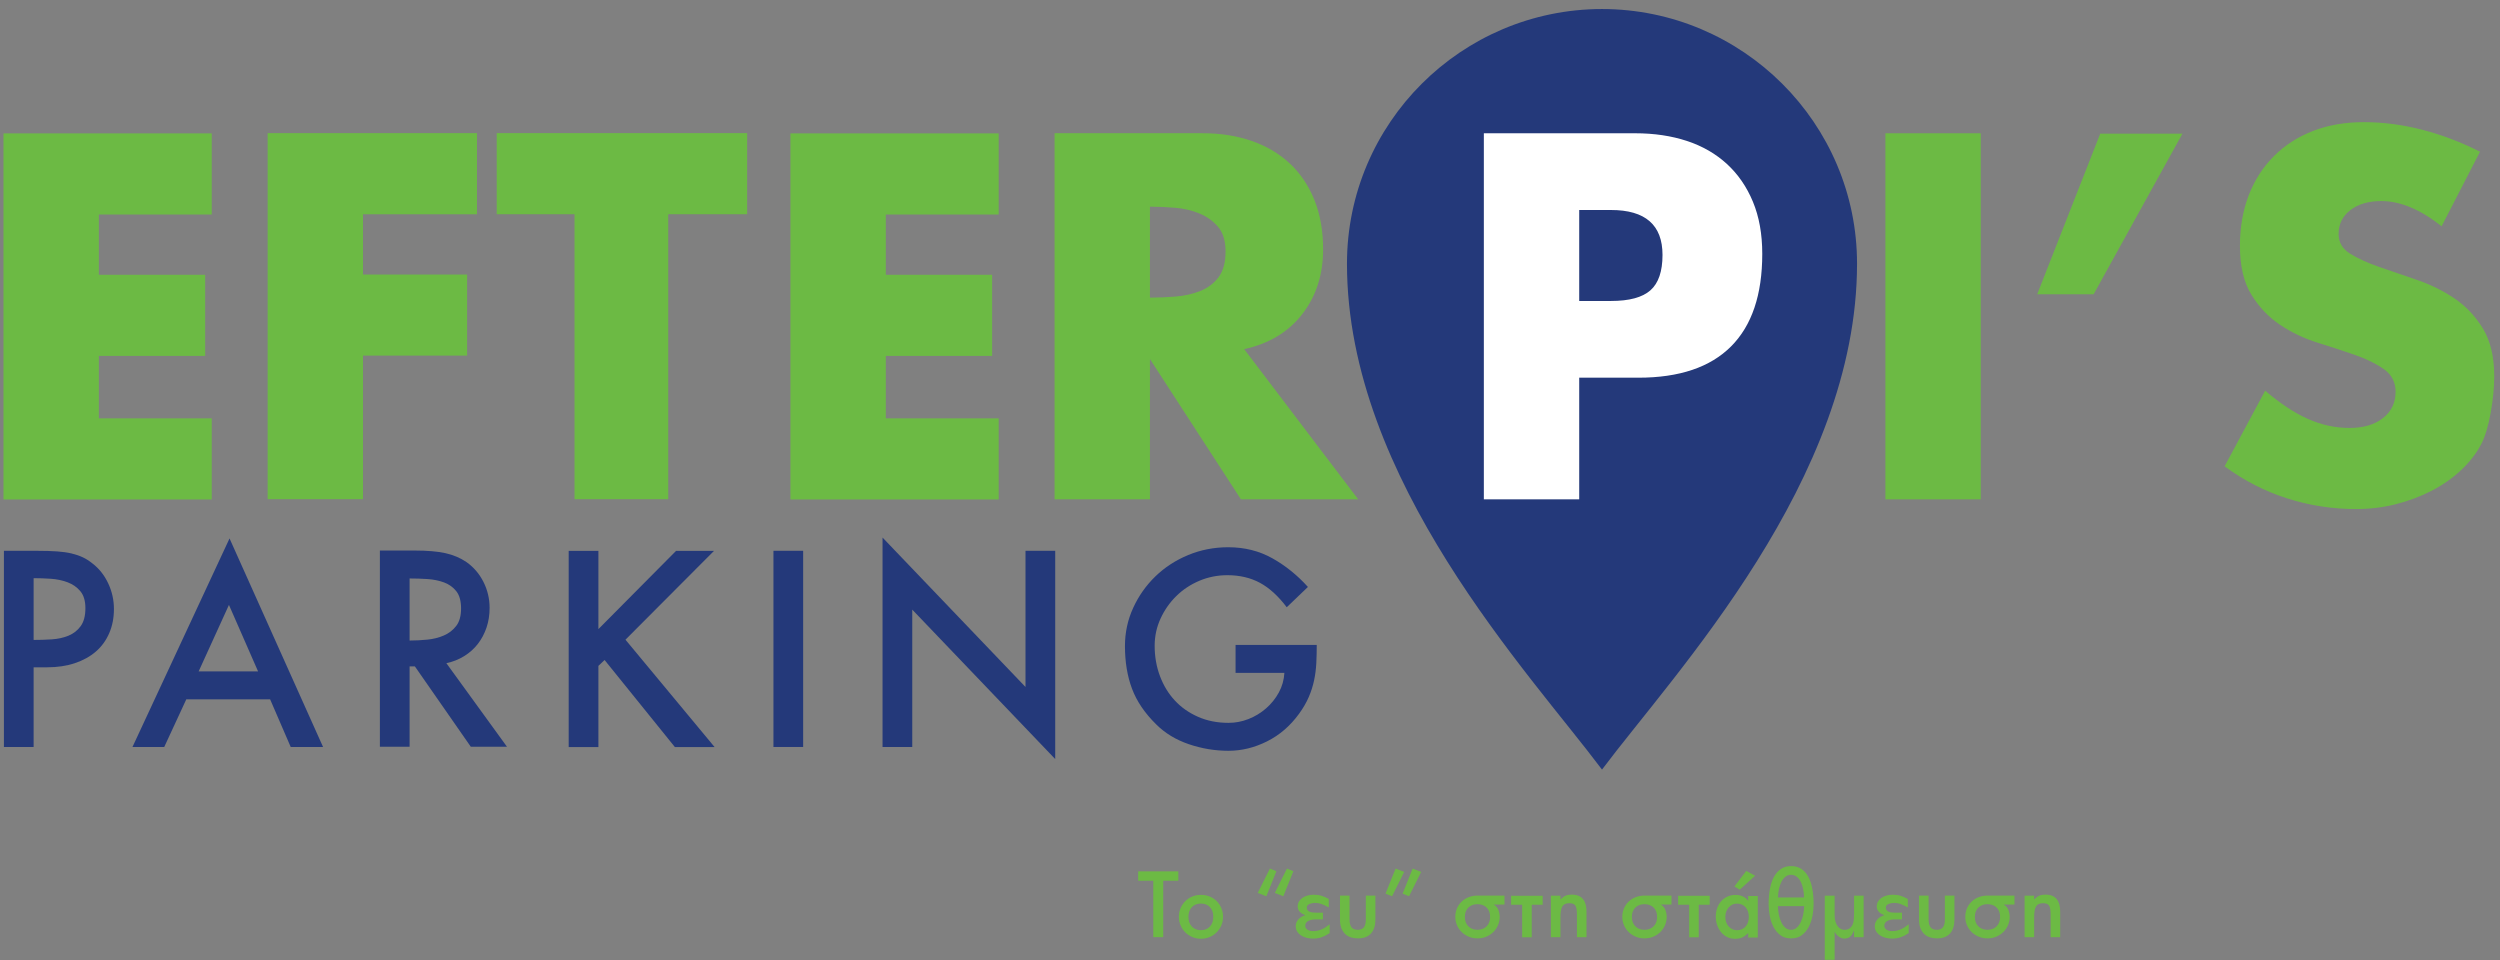 <svg version="1.1" viewBox="0 0 708 272" xmlns="http://www.w3.org/2000/svg" xmlns:xlink="http://www.w3.org/1999/xlink">
 <rect x="0" y="0" width="708" height="272" fill="#808080" stroke="none"/>
 <defs>
  <clipPath id="a">
   <path d="m0 6920h1920v-6920h-1920z"/>
  </clipPath>
 </defs>
 <g transform="matrix(1.333 0 0 -1.333 -927.22 4750.7)">
  <g transform="translate(611.29 -3273)">
   <g clip-path="url(#a)">
    <g transform="translate(424.65 6835)">
     <path d="m0 0c-29.854-0.036-54.182-24.25-54.182-54.117 0-45.977 38.756-86.893 54.182-107.47 15.427 20.579 54.183 61.495 54.183 107.47 0 29.867-24.328 54.081-54.183 54.117" fill="#24397a" fill-rule="evenodd"/>
    </g>
    <g transform="translate(85.039 6730.8)">
     <path d="m0 0v77.777h44.244v-17.234h-23.985v-12.805h22.588v-17.234h-22.588v-13.273h23.985v-17.231z" fill="#6cba44"/>
    </g>
    <g transform="translate(161.42 6791.4)">
     <path d="m0 0v-12.806h22.122v-17.233h-22.122v-30.504h-20.26v77.776h44.478v-17.233z" fill="#6cba44"/>
    </g>
    <g transform="translate(226.27 6791.4)">
     <path d="m0 0v-60.543h-19.91v60.543h-16.533v17.233h53.208v-17.233z" fill="#6cba44"/>
    </g>
    <g transform="translate(252.23 6730.8)">
     <path d="m0 0v77.777h44.244v-17.234h-23.984v-12.805h22.587v-17.234h-22.587v-13.273h23.984v-17.231z" fill="#6cba44"/>
    </g>
    <g transform="translate(343.1 6788.7)">
     <path d="m0 0c-1.049 1.241-2.369 2.193-3.959 2.852-1.592 0.66-3.317 1.066-5.181 1.224-1.862 0.154-3.649 0.232-5.356 0.232v-19.328c1.784 0 3.609 0.077 5.473 0.234 1.862 0.154 3.589 0.541 5.18 1.163 1.59 0.621 2.892 1.59 3.902 2.911 1.007 1.319 1.513 3.144 1.513 5.473 0 2.251-0.523 3.996-1.572 5.239m4.833-57.866-19.329 29.805v-29.805h-20.259v77.777h31.437c3.802 0 7.277-0.545 10.42-1.631 3.143-1.089 5.84-2.678 8.092-4.774 2.25-2.095 3.997-4.677 5.24-7.743 1.24-3.066 1.862-6.578 1.862-10.537 0-5.354-1.475-9.936-4.424-13.738-2.951-3.805-7.064-6.288-12.341-7.451l24.217-31.903z" fill="#6cba44"/>
    </g>
    <path d="m484.86 6808.6h20.259v-77.777h-20.259z" fill="#6cba44"/>
    <g transform="translate(529.1 6774.4)">
     <path d="m0 0h-11.992l13.389 34.115h17.465z" fill="#6cba44"/>
    </g>
    <g transform="translate(613.45 6749.2)">
     <path d="m0 0c-0.506-2.834-1.185-5.066-2.039-6.694-1.01-1.942-2.426-3.767-4.249-5.473-1.825-1.708-3.9-3.164-6.23-4.366-2.329-1.206-4.852-2.155-7.568-2.854-2.718-0.698-5.551-1.047-8.498-1.047-5.047 0-9.937 0.757-14.671 2.27-4.735 1.514-9.16 3.785-13.273 6.812l8.615 16.066c3.183-2.717 6.21-4.714 9.082-5.996 2.872-1.28 5.822-1.92 8.85-1.92 2.948 0 5.315 0.699 7.101 2.095 1.784 1.397 2.678 3.261 2.678 5.59 0 2.017-0.814 3.609-2.444 4.772-1.63 1.165-3.667 2.174-6.113 3.028-2.445 0.854-5.105 1.727-7.976 2.62-2.872 0.891-5.53 2.154-7.976 3.784-2.445 1.63-4.482 3.763-6.112 6.403-1.631 2.639-2.446 6.094-2.446 10.362 0 3.959 0.621 7.549 1.864 10.771 1.241 3.219 3.027 5.996 5.356 8.324 2.328 2.329 5.103 4.114 8.324 5.356s6.812 1.863 10.77 1.863c4.114 0 8.267-0.543 12.459-1.629 4.19-1.089 8.267-2.64 12.225-4.658l-8.151-15.834c-4.502 3.568-8.772 5.355-12.807 5.355-2.718 0-4.91-0.64-6.579-1.921s-2.502-2.969-2.502-5.065c0-1.785 0.815-3.182 2.444-4.191 1.631-1.009 3.668-1.941 6.113-2.795s5.103-1.767 7.977-2.736c2.87-0.97 5.529-2.27 7.974-3.9 2.446-1.631 4.483-3.767 6.114-6.403 1.629-2.64 2.445-6.055 2.445-10.247 0-2.329-0.253-4.91-0.757-7.742" fill="#6cba44"/>
    </g>
    <g transform="translate(101.38 6711.3)">
     <path d="m0 0c-0.708 0.853-1.614 1.489-2.718 1.906-1.105 0.416-2.303 0.666-3.594 0.75-1.292 0.083-2.499 0.125-3.624 0.125v-13.123c1.249 0 2.532 0.04 3.843 0.124 1.313 0.083 2.5 0.344 3.562 0.781 1.063 0.438 1.927 1.114 2.594 2.031 0.666 0.916 1 2.188 1 3.812 0 1.541-0.355 2.74-1.063 3.594m6.124-8.905c-0.666-1.543-1.614-2.844-2.842-3.907-1.23-1.062-2.72-1.885-4.469-2.468-1.75-0.584-3.709-0.875-5.874-0.875h-2.875v-16.935h-6.312v41.682h7.124c1.626 0 3.021-0.042 4.187-0.124 1.166-0.085 2.187-0.23 3.062-0.438 0.875-0.209 1.666-0.48 2.376-0.812 0.708-0.334 1.395-0.771 2.062-1.312 1.416-1.085 2.531-2.491 3.342-4.219 0.814-1.729 1.219-3.552 1.219-5.468 0-1.875-0.334-3.584-1-5.124" fill="#24397a"/>
    </g>
    <g transform="translate(132.94 6708.4)">
     <path d="m0 0-6.437-14.123h12.623zm13.123-30.185-4.375 10.124h-17.811l-4.686-10.124h-6.75l20.624 44.309 19.873-44.309z" fill="#24397a"/>
    </g>
    <g transform="translate(181.25 6711.3)">
     <path d="m0 0c-0.671 0.854-1.541 1.478-2.608 1.875-1.071 0.396-2.244 0.635-3.521 0.72-1.278 0.082-2.546 0.124-3.802 0.124v-13.186c1.214 0 2.462 0.063 3.739 0.188 1.279 0.124 2.452 0.414 3.52 0.875 1.068 0.457 1.949 1.134 2.64 2.03 0.692 0.895 1.037 2.135 1.037 3.718s-0.335 2.802-1.005 3.656m3.068-33.027-11.874 17.061h-1.125v-17.061h-6.312v41.682h7.374c2.708 0 4.895-0.188 6.561-0.562s3.146-1 4.438-1.875c1.541-1.084 2.75-2.489 3.625-4.218s1.312-3.574 1.312-5.531c0-1.499-0.218-2.896-0.656-4.186-0.437-1.292-1.053-2.449-1.844-3.469-0.791-1.022-1.759-1.886-2.906-2.594-1.145-0.708-2.406-1.209-3.78-1.499l12.874-17.748z" fill="#24397a"/>
    </g>
    <g transform="translate(227.68 6678.2)">
     <path d="m0 0-14.936 18.497-1.312-1.249v-17.248h-6.313v41.683h6.313v-16.624l16.498 16.624h8.062l-18.81-18.873 18.935-22.81z" fill="#24397a"/>
    </g>
    <path d="m248.62 6719.9h6.312v-41.683h-6.312z" fill="#24397a"/>
    <g transform="translate(278.11 6707.4)">
     <path d="m0 0v-29.185h-6.312v44.495l30.372-31.746v28.934h6.311v-44.246z" fill="#24397a"/>
    </g>
    <g transform="translate(363.95 6696)">
     <path d="m0 0c-0.062-1.23-0.219-2.438-0.469-3.625-0.249-1.187-0.625-2.365-1.125-3.53-0.5-1.167-1.187-2.355-2.062-3.562-1.875-2.585-4.146-4.543-6.812-5.875-2.667-1.333-5.396-1.999-8.187-1.999-2.875 0-5.687 0.468-8.437 1.404-2.748 0.939-5.06 2.344-6.935 4.219-2.417 2.376-4.125 4.896-5.125 7.562-1 2.665-1.5 5.688-1.5 9.062 0 2.875 0.583 5.583 1.75 8.124s2.738 4.769 4.718 6.686c1.978 1.916 4.302 3.427 6.967 4.532 2.666 1.103 5.501 1.656 8.5 1.656 3.457 0 6.582-0.781 9.374-2.343 2.79-1.563 5.313-3.595 7.562-6.094l-4.499-4.312c-1.792 2.374-3.687 4.103-5.687 5.187-2 1.083-4.312 1.624-6.937 1.624-2.084 0-4.062-0.395-5.937-1.186-1.875-0.793-3.51-1.875-4.905-3.251-1.398-1.374-2.512-2.967-3.345-4.781-0.833-1.811-1.25-3.739-1.25-5.781 0-2.291 0.376-4.435 1.125-6.435 0.75-2 1.802-3.73 3.157-5.187 1.353-1.459 2.999-2.616 4.936-3.469 1.938-0.855 4.094-1.281 6.468-1.281 1.459 0 2.875 0.27 4.251 0.812 1.374 0.541 2.614 1.291 3.717 2.251 1.104 0.957 2.01 2.082 2.72 3.374 0.706 1.291 1.102 2.687 1.186 4.187h-10.373v5.936h17.248c0-1.374-0.032-2.676-0.094-3.905" fill="#24397a"/>
    </g>
    <g transform="translate(426.56 6792.3)">
     <path d="m0 0h-6.753v-19.327h6.753c3.881 0 6.675 0.757 8.383 2.27 1.707 1.514 2.562 4.018 2.562 7.51 0 6.364-3.649 9.547-10.945 9.547m25.498-28.99c-4.424-4.425-10.984-6.637-19.677-6.637h-12.574v-25.848h-20.26v77.777h32.135c4.035 0 7.703-0.545 11.004-1.631 3.298-1.088 6.131-2.717 8.498-4.891 2.368-2.173 4.211-4.852 5.531-8.033 1.32-3.184 1.981-6.87 1.981-11.06 0-8.695-2.214-15.253-6.638-19.677" fill="#fff"/>
    </g>
    <g transform="translate(331.43 6649.8)">
     <path d="m0 0v-11.986h-2.115v11.986h-3.206v1.991h8.529v-1.991z" fill="#6cba44"/>
    </g>
    <g transform="translate(341.35 6644.2)">
     <path d="m0 0c-0.479 0.502-1.116 0.754-1.915 0.754-0.8 0-1.44-0.254-1.926-0.764-0.483-0.511-0.725-1.192-0.725-2.044 0-0.867 0.242-1.558 0.725-2.074 0.486-0.518 1.126-0.776 1.926-0.776 0.799 0 1.436 0.258 1.915 0.776 0.477 0.516 0.715 1.207 0.715 2.074s-0.238 1.55-0.715 2.054m2.423-3.888c-0.245-0.566-0.576-1.058-0.995-1.477-0.42-0.419-0.915-0.751-1.489-0.995-0.573-0.244-1.187-0.367-1.843-0.367-0.657 0-1.272 0.123-1.845 0.367-0.572 0.244-1.069 0.576-1.488 0.995s-0.751 0.915-0.994 1.489c-0.246 0.571-0.368 1.18-0.368 1.822 0 0.656 0.122 1.268 0.368 1.834 0.243 0.565 0.575 1.057 0.994 1.476 0.419 0.421 0.916 0.747 1.488 0.987 0.573 0.236 1.188 0.355 1.845 0.355 0.671 0 1.291-0.119 1.865-0.355 0.571-0.24 1.068-0.566 1.487-0.987 0.419-0.419 0.747-0.914 0.985-1.486 0.237-0.573 0.356-1.188 0.356-1.844 0-0.644-0.122-1.248-0.366-1.814" fill="#6cba44"/>
    </g>
    <g transform="translate(356.94 6646.5)">
     <path d="m0 0-1.802 0.712 2.578 5.175 1.362-0.565zm-3.604 0-1.823 0.712 2.578 5.175 1.382-0.565z" fill="#6cba44"/>
    </g>
    <g transform="translate(365.08 6637.8)">
     <path d="m0 0c-0.553-0.196-1.163-0.293-1.834-0.293-0.434 0-0.867 0.051-1.3 0.156s-0.825 0.265-1.174 0.482-0.635 0.493-0.859 0.828c-0.223 0.336-0.335 0.733-0.335 1.195 0 0.306 0.059 0.586 0.179 0.838 0.118 0.252 0.271 0.475 0.46 0.67 0.188 0.196 0.409 0.36 0.661 0.493 0.25 0.132 0.502 0.233 0.754 0.303-0.196 0.07-0.392 0.158-0.587 0.263-0.196 0.105-0.37 0.232-0.525 0.387-0.153 0.154-0.279 0.328-0.377 0.524-0.097 0.196-0.146 0.411-0.146 0.65 0 0.446 0.102 0.828 0.304 1.142 0.203 0.314 0.468 0.575 0.797 0.786 0.329 0.208 0.694 0.363 1.1 0.46 0.404 0.098 0.81 0.147 1.215 0.147 0.614 0 1.167-0.076 1.655-0.23 0.49-0.154 0.999-0.377 1.531-0.671v-1.802c-0.28 0.157-0.54 0.292-0.777 0.407-0.237 0.114-0.471 0.213-0.701 0.3-0.23 0.086-0.468 0.15-0.712 0.193-0.245 0.043-0.515 0.064-0.808 0.064-0.154 0-0.328-0.019-0.524-0.053-0.195-0.036-0.377-0.088-0.544-0.158-0.168-0.072-0.31-0.17-0.431-0.297-0.118-0.128-0.176-0.289-0.176-0.488 0-0.224 0.054-0.409 0.167-0.549 0.112-0.142 0.258-0.251 0.44-0.329s0.395-0.131 0.639-0.158c0.245-0.029 0.493-0.042 0.745-0.042h1.444v-1.425h-1.571c-0.265 0-0.527-0.026-0.786-0.073-0.258-0.051-0.492-0.127-0.701-0.232-0.21-0.104-0.377-0.24-0.504-0.407-0.125-0.169-0.189-0.378-0.189-0.63 0-0.391 0.169-0.68 0.504-0.869 0.336-0.188 0.705-0.284 1.111-0.284 0.669 0 1.285 0.119 1.843 0.357 0.559 0.238 1.133 0.608 1.719 1.11v-1.886c-0.586-0.391-1.156-0.685-1.707-0.879" fill="#6cba44"/>
    </g>
    <g transform="translate(375.57 6638.6)">
     <path d="m0 0c-0.623-0.7-1.552-1.048-2.785-1.048-0.462 0-0.921 0.062-1.376 0.189-0.455 0.125-0.861 0.34-1.22 0.649-0.356 0.306-0.647 0.719-0.87 1.236-0.225 0.517-0.337 1.159-0.337 1.928v5.092h2.032v-5.071c0-0.754 0.14-1.309 0.419-1.665 0.28-0.357 0.727-0.536 1.342-0.536 0.587 0 1.016 0.179 1.288 0.536 0.274 0.356 0.409 0.911 0.409 1.665v5.071h2.033v-5.092c0-1.271-0.312-2.256-0.935-2.954" fill="#6cba44"/>
    </g>
    <g transform="translate(383.65 6646.5)">
     <path d="m0 0-1.363 0.565 2.137 5.322 1.802-0.712zm-3.604 0-1.384 0.565 2.137 5.322 1.823-0.712z" fill="#6cba44"/>
    </g>
    <g transform="translate(400.14 6644.1)">
     <path d="m0 0c-0.494 0.482-1.141 0.723-1.943 0.723-0.804 0-1.452-0.241-1.944-0.723s-0.738-1.142-0.738-1.98 0.246-1.506 0.738-2.001c0.492-0.497 1.14-0.745 1.944-0.745 0.802 0 1.449 0.248 1.943 0.745 0.492 0.495 0.738 1.163 0.738 2.001s-0.246 1.498-0.738 1.98m1.485 0.639c0.484-0.252 0.82-0.629 1.006-1.131 0.186-0.503 0.281-0.999 0.281-1.488 0-0.643-0.124-1.24-0.367-1.791-0.245-0.553-0.58-1.035-1.007-1.447-0.425-0.412-0.924-0.737-1.498-0.974-0.573-0.238-1.187-0.356-1.843-0.356-0.657 0-1.272 0.118-1.844 0.356-0.573 0.237-1.073 0.562-1.499 0.974s-0.762 0.894-1.006 1.447c-0.245 0.551-0.367 1.148-0.367 1.791s0.116 1.24 0.347 1.792c0.23 0.551 0.555 1.03 0.976 1.435 0.42 0.406 0.919 0.724 1.501 0.954 0.58 0.23 1.214 0.345 1.898 0.345h5.727v-1.907z" fill="#6cba44"/>
    </g>
    <g transform="translate(409.72 6644.7)">
     <path d="m0 0v-6.915h-2.032v6.915h-2.347v1.907h6.705v-1.907z" fill="#6cba44"/>
    </g>
    <g transform="translate(419.32 6637.8)">
     <path d="m0 0v4.946c0 0.865-0.114 1.462-0.345 1.791-0.23 0.328-0.653 0.493-1.266 0.493-0.701 0-1.19-0.22-1.469-0.66-0.279-0.441-0.419-1.213-0.419-2.317v-4.253h-2.032v8.822h2.032v-0.817c0.394 0.406 0.765 0.681 1.116 0.828 0.35 0.146 0.772 0.22 1.261 0.22 0.59 0 1.084-0.088 1.483-0.262 0.4-0.174 0.722-0.423 0.968-0.745 0.245-0.32 0.425-0.7 0.537-1.141 0.111-0.441 0.168-0.933 0.168-1.477v-5.428z" fill="#6cba44"/>
    </g>
    <g transform="translate(435.62 6644.1)">
     <path d="m0 0c-0.494 0.482-1.141 0.723-1.943 0.723-0.804 0-1.452-0.241-1.944-0.723s-0.738-1.142-0.738-1.98 0.246-1.506 0.738-2.001c0.492-0.497 1.14-0.745 1.944-0.745 0.802 0 1.449 0.248 1.943 0.745 0.492 0.495 0.738 1.163 0.738 2.001s-0.246 1.498-0.738 1.98m1.485 0.639c0.484-0.252 0.82-0.629 1.006-1.131 0.186-0.503 0.281-0.999 0.281-1.488 0-0.643-0.124-1.24-0.367-1.791-0.245-0.553-0.58-1.035-1.006-1.447s-0.925-0.737-1.499-0.974c-0.573-0.238-1.187-0.356-1.843-0.356-0.657 0-1.272 0.118-1.844 0.356-0.573 0.237-1.073 0.562-1.499 0.974s-0.762 0.894-1.006 1.447c-0.245 0.551-0.367 1.148-0.367 1.791s0.116 1.24 0.347 1.792c0.23 0.551 0.555 1.03 0.976 1.435 0.42 0.406 0.919 0.724 1.501 0.954 0.58 0.23 1.214 0.345 1.898 0.345h5.727v-1.907z" fill="#6cba44"/>
    </g>
    <g transform="translate(445.2 6644.7)">
     <path d="m0 0v-6.915h-2.032v6.915h-2.347v1.907h6.705v-1.907z" fill="#6cba44"/>
    </g>
    <g transform="translate(453.91 6647.9)">
     <path d="m0 0-1.131 0.691 2.515 3.29 1.886-1.006zm1.233-3.731c-0.462 0.517-1.073 0.776-1.83 0.776-0.351 0-0.674-0.071-0.967-0.211-0.295-0.139-0.555-0.335-0.779-0.585-0.224-0.252-0.4-0.553-0.527-0.901-0.127-0.35-0.189-0.727-0.189-1.132 0-0.406 0.059-0.78 0.179-1.121 0.119-0.343 0.29-0.639 0.515-0.891 0.224-0.252 0.487-0.451 0.789-0.598 0.303-0.147 0.635-0.22 1.001-0.22 0.757 0 1.363 0.262 1.819 0.786s0.684 1.205 0.684 2.044c0 0.851-0.231 1.536-0.695 2.053m0.57-6.433v0.943c-0.476-0.448-0.911-0.762-1.311-0.943-0.396-0.182-0.897-0.272-1.498-0.272-0.586 0-1.129 0.118-1.624 0.355-0.496 0.238-0.926 0.57-1.288 0.997-0.364 0.425-0.65 0.928-0.859 1.508-0.21 0.58-0.316 1.205-0.316 1.876 0 0.656 0.106 1.268 0.316 1.833 0.209 0.566 0.499 1.051 0.869 1.456 0.37 0.406 0.81 0.724 1.32 0.954s1.066 0.346 1.665 0.346c0.561 0 1.063-0.094 1.511-0.283 0.446-0.188 0.851-0.521 1.215-0.996v1.048h2.032v-8.822z" fill="#6cba44"/>
    </g>
    <g transform="translate(462.04 6644.4)">
     <path d="m0 0c0-0.573 0.056-1.156 0.168-1.749 0.111-0.594 0.282-1.136 0.515-1.625 0.229-0.488 0.516-0.887 0.857-1.193 0.343-0.308 0.752-0.462 1.227-0.462 0.474 0 0.883 0.156 1.226 0.472 0.341 0.313 0.628 0.712 0.86 1.195 0.23 0.48 0.401 1.022 0.512 1.623 0.113 0.6 0.175 1.18 0.189 1.739zm5.333 3.688c-0.118 0.587-0.292 1.101-0.522 1.54-0.232 0.441-0.519 0.791-0.86 1.048-0.343 0.259-0.737 0.389-1.184 0.389-0.434 0-0.821-0.134-1.163-0.399-0.343-0.265-0.629-0.618-0.86-1.058-0.23-0.44-0.409-0.95-0.534-1.53s-0.195-1.191-0.21-1.834h5.533c-0.014 0.643-0.08 1.258-0.2 1.844m2.001-5.699c-0.154-0.852-0.416-1.638-0.787-2.358-0.371-0.719-0.861-1.314-1.47-1.782s-1.376-0.701-2.301-0.701c-0.923 0-1.689 0.233-2.298 0.701s-1.095 1.063-1.459 1.782c-0.365 0.72-0.624 1.506-0.778 2.358s-0.232 1.663-0.232 2.43c0 1.133 0.088 2.191 0.263 3.175 0.175 0.985 0.456 1.842 0.839 2.567 0.387 0.727 0.88 1.3 1.482 1.719 0.601 0.419 1.33 0.629 2.183 0.629 0.869 0 1.609-0.207 2.217-0.619 0.61-0.412 1.103-0.982 1.481-1.707 0.378-0.727 0.654-1.582 0.829-2.568 0.175-0.985 0.262-2.05 0.262-3.196 0-0.767-0.077-1.578-0.231-2.43" fill="#6cba44"/>
    </g>
    <g transform="translate(478.2 6637.8)">
     <path d="m0 0v1.508c-0.237-0.656-0.514-1.121-0.829-1.393-0.314-0.272-0.759-0.409-1.331-0.409-0.098 0-0.235 0.029-0.409 0.084-0.176 0.056-0.357 0.144-0.545 0.262-0.191 0.119-0.375 0.269-0.558 0.45-0.182 0.182-0.335 0.406-0.461 0.671l5e-3 -5.972h-2.096v13.621h2.096v-4.128c0-0.531 0.059-0.992 0.179-1.383 0.117-0.392 0.276-0.716 0.471-0.975 0.195-0.257 0.415-0.45 0.66-0.576 0.245-0.125 0.492-0.188 0.744-0.188 0.461 0 0.828 0.097 1.099 0.293 0.274 0.195 0.483 0.447 0.63 0.755 0.147 0.306 0.241 0.656 0.283 1.047s0.062 0.775 0.062 1.152v4.003h2.033v-8.822z" fill="#6cba44"/>
    </g>
    <g transform="translate(488.1 6637.8)">
     <path d="m0 0c-0.553-0.196-1.163-0.293-1.834-0.293-0.434 0-0.866 0.051-1.3 0.156-0.433 0.105-0.824 0.265-1.173 0.482s-0.636 0.493-0.859 0.828c-0.224 0.336-0.336 0.733-0.336 1.195 0 0.306 0.06 0.586 0.179 0.838 0.118 0.252 0.272 0.475 0.461 0.67 0.188 0.196 0.408 0.36 0.66 0.493 0.251 0.132 0.503 0.233 0.755 0.303-0.197 0.07-0.392 0.158-0.588 0.263-0.195 0.105-0.369 0.232-0.524 0.387-0.154 0.154-0.279 0.328-0.377 0.524s-0.147 0.411-0.147 0.65c0 0.446 0.103 0.828 0.304 1.142 0.203 0.314 0.469 0.575 0.798 0.786 0.328 0.208 0.693 0.363 1.099 0.46 0.404 0.098 0.811 0.147 1.215 0.147 0.615 0 1.168-0.076 1.655-0.23 0.49-0.154 0.999-0.377 1.531-0.671v-1.802c-0.28 0.157-0.539 0.292-0.776 0.407-0.238 0.114-0.471 0.213-0.701 0.3-0.23 0.086-0.468 0.15-0.713 0.193-0.244 0.043-0.514 0.064-0.808 0.064-0.153 0-0.328-0.019-0.523-0.053-0.196-0.036-0.377-0.088-0.544-0.158-0.169-0.072-0.311-0.17-0.431-0.297-0.118-0.128-0.177-0.289-0.177-0.488 0-0.224 0.055-0.409 0.167-0.549 0.112-0.142 0.259-0.251 0.441-0.329 0.181-0.078 0.394-0.131 0.639-0.158 0.245-0.029 0.492-0.042 0.744-0.042h1.445v-1.425h-1.572c-0.265 0-0.526-0.026-0.785-0.073-0.258-0.051-0.493-0.127-0.701-0.232-0.211-0.104-0.378-0.24-0.504-0.407-0.125-0.169-0.189-0.378-0.189-0.63 0-0.391 0.168-0.68 0.504-0.869 0.335-0.188 0.705-0.284 1.11-0.284 0.67 0 1.285 0.119 1.843 0.357 0.559 0.238 1.133 0.608 1.719 1.11v-1.886c-0.586-0.391-1.155-0.685-1.707-0.879" fill="#6cba44"/>
    </g>
    <g transform="translate(498.59 6638.6)">
     <path d="m0 0c-0.624-0.7-1.552-1.048-2.786-1.048-0.462 0-0.921 0.062-1.376 0.189-0.454 0.125-0.86 0.34-1.219 0.649-0.357 0.306-0.647 0.719-0.871 1.236-0.225 0.517-0.337 1.159-0.337 1.928v5.092h2.032v-5.071c0-0.754 0.14-1.309 0.419-1.665 0.28-0.357 0.728-0.536 1.342-0.536 0.588 0 1.017 0.179 1.288 0.536 0.274 0.356 0.409 0.911 0.409 1.665v5.071h2.033v-5.092c0-1.271-0.311-2.256-0.934-2.954" fill="#6cba44"/>
    </g>
    <g transform="translate(508.49 6644.1)">
     <path d="m0 0c-0.494 0.482-1.141 0.723-1.943 0.723-0.804 0-1.452-0.241-1.944-0.723s-0.738-1.142-0.738-1.98 0.246-1.506 0.738-2.001c0.492-0.497 1.14-0.745 1.944-0.745 0.802 0 1.449 0.248 1.943 0.745 0.492 0.495 0.738 1.163 0.738 2.001s-0.246 1.498-0.738 1.98m1.485 0.639c0.484-0.252 0.819-0.629 1.006-1.131 0.186-0.503 0.28-0.999 0.28-1.488 0-0.643-0.123-1.24-0.366-1.791-0.245-0.553-0.58-1.035-1.007-1.447-0.425-0.412-0.925-0.737-1.498-0.974-0.573-0.238-1.187-0.356-1.843-0.356-0.658 0-1.272 0.118-1.845 0.356-0.572 0.237-1.072 0.562-1.498 0.974s-0.762 0.894-1.006 1.447c-0.245 0.551-0.367 1.148-0.367 1.791s0.116 1.24 0.347 1.792c0.23 0.551 0.555 1.03 0.975 1.435 0.421 0.406 0.92 0.724 1.502 0.954 0.58 0.23 1.213 0.345 1.898 0.345h5.727v-1.907z" fill="#6cba44"/>
    </g>
    <g transform="translate(519.96 6637.8)">
     <path d="m0 0v4.946c0 0.865-0.114 1.462-0.345 1.791-0.23 0.328-0.654 0.493-1.266 0.493-0.701 0-1.19-0.22-1.469-0.66-0.279-0.441-0.419-1.213-0.419-2.317v-4.253h-2.032v8.822h2.032v-0.817c0.394 0.406 0.765 0.681 1.115 0.828 0.351 0.146 0.773 0.22 1.262 0.22 0.59 0 1.084-0.088 1.483-0.262 0.4-0.174 0.722-0.423 0.968-0.745 0.245-0.32 0.425-0.7 0.537-1.141 0.111-0.441 0.168-0.933 0.168-1.477v-5.428z" fill="#6cba44"/>
    </g>
   </g>
  </g>
 </g>
</svg>
